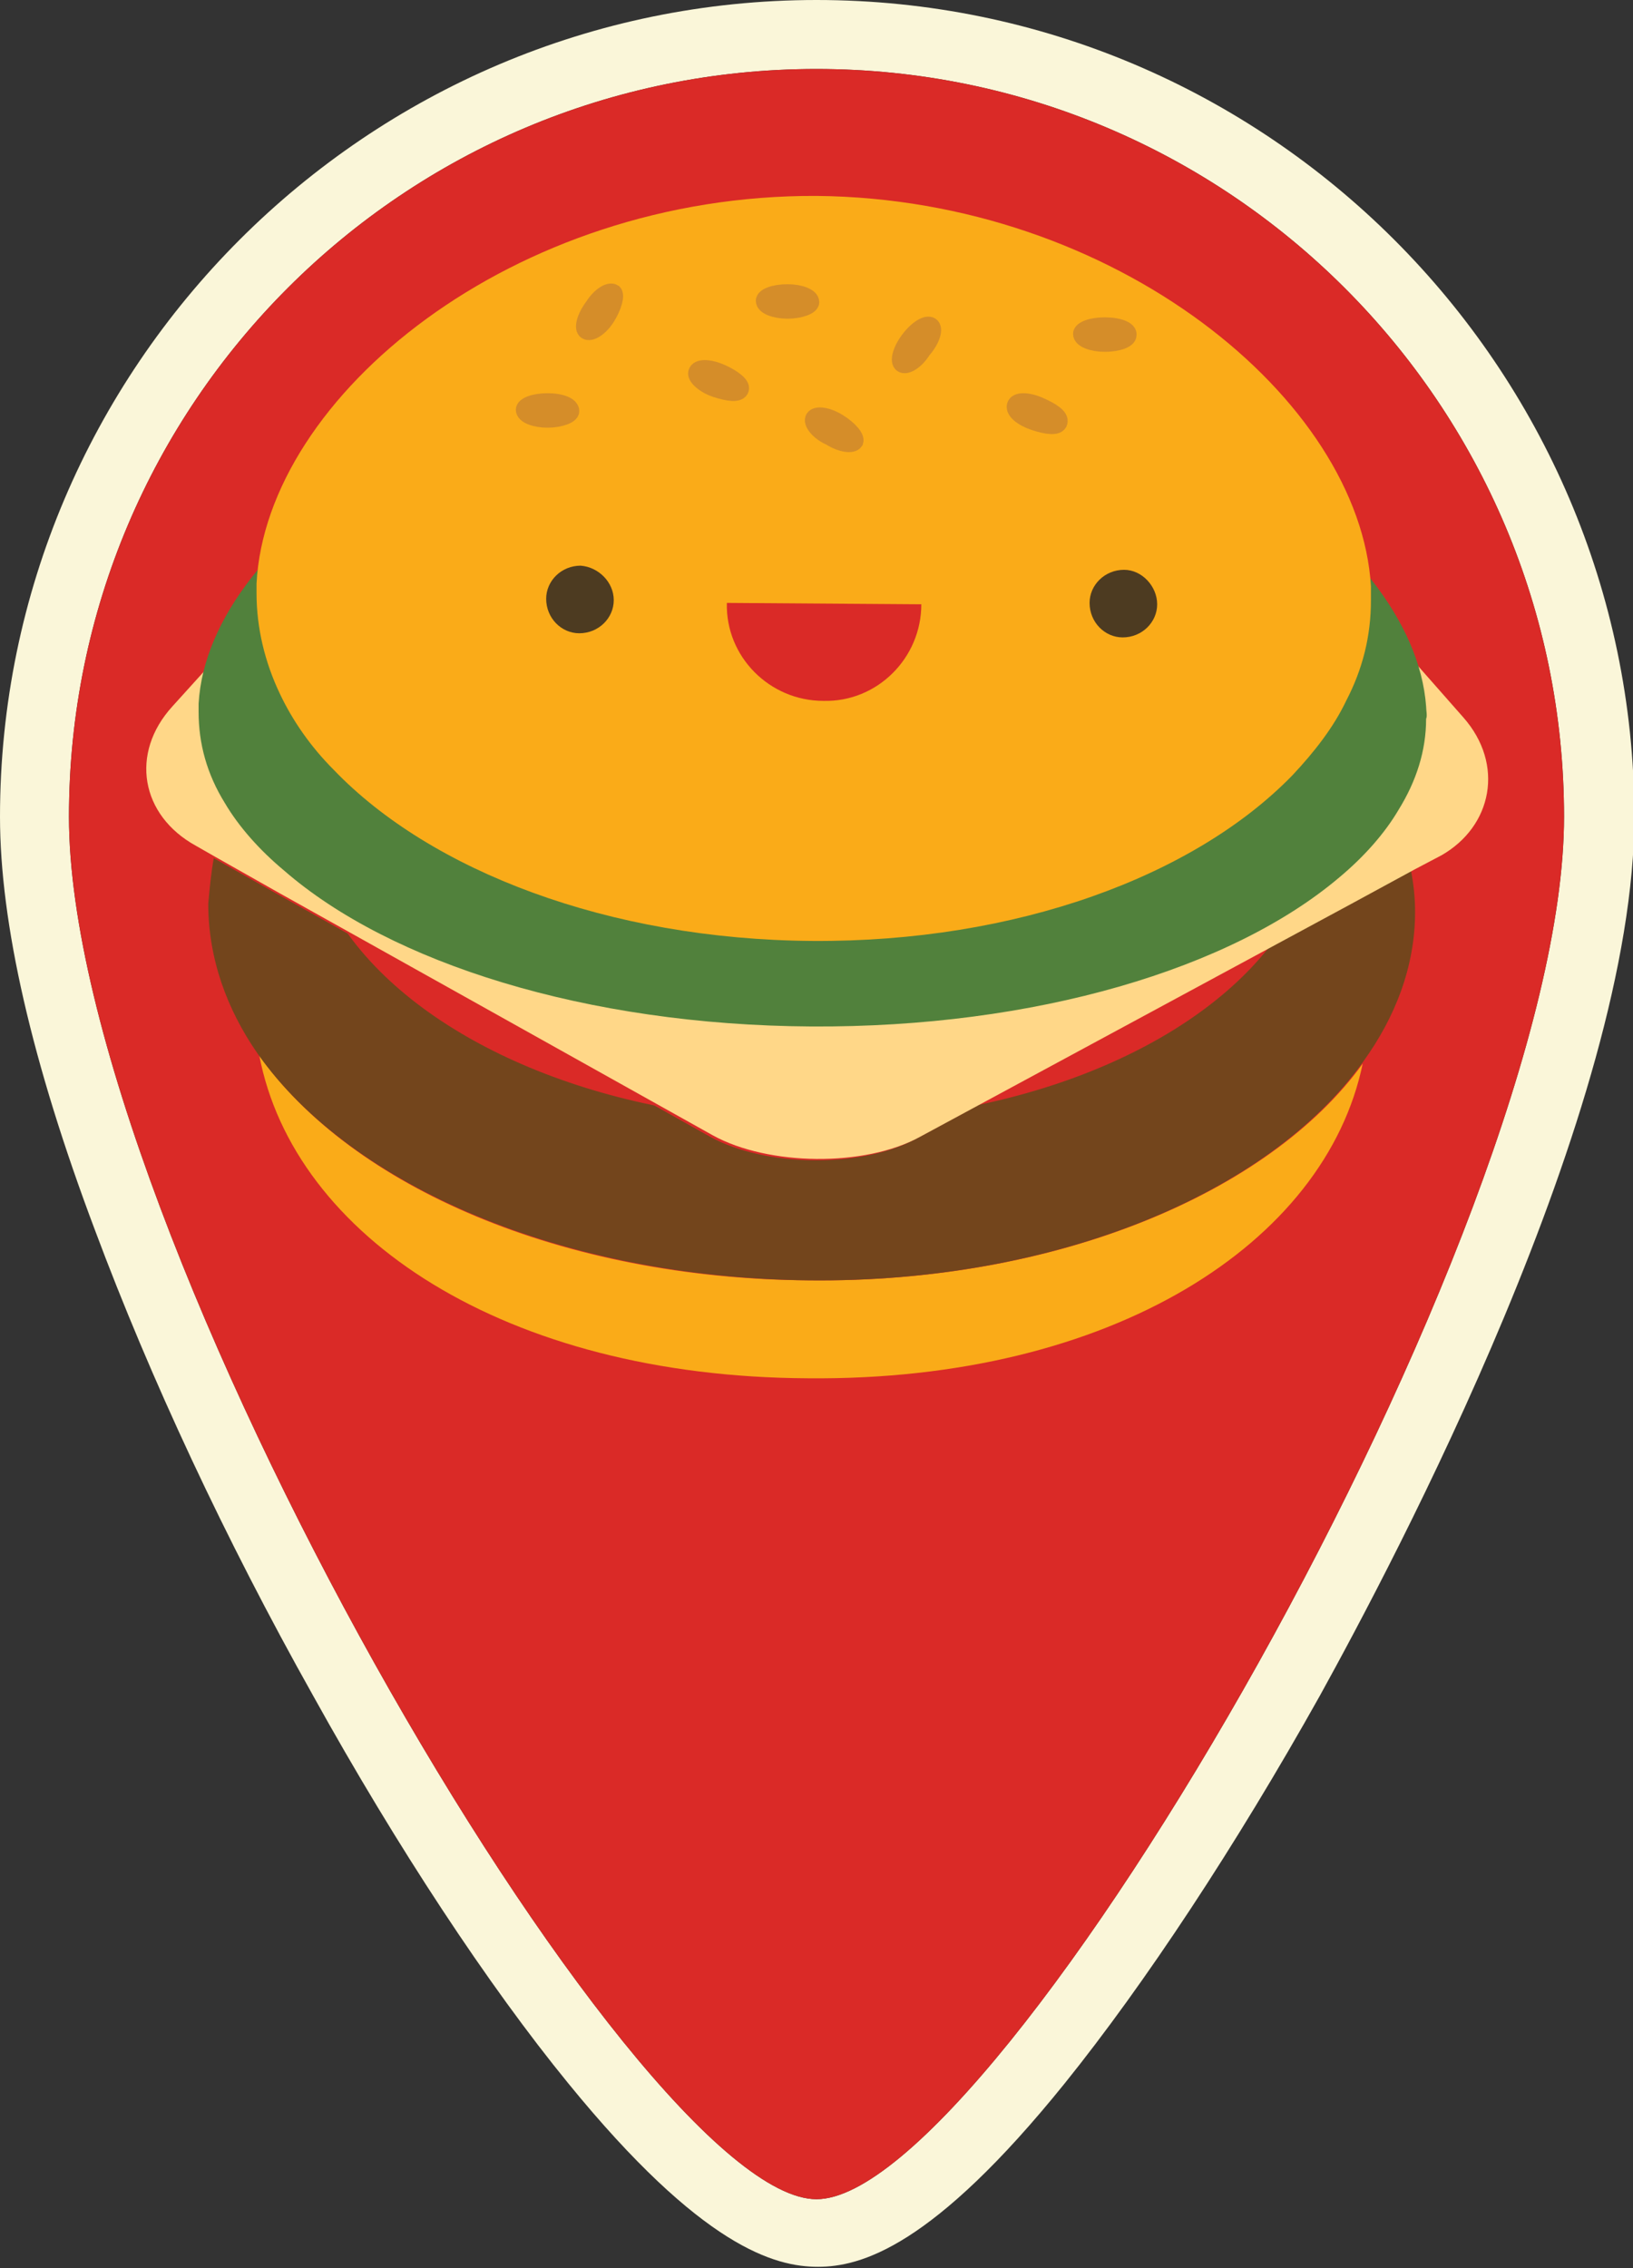 <?xml version="1.0" encoding="utf-8"?>
<!-- Generator: Adobe Illustrator 26.5.0, SVG Export Plug-In . SVG Version: 6.00 Build 0)  -->
<svg version="1.1" id="Layer_2_00000002377617275874939260000007017121846878466947_"
	 xmlns="http://www.w3.org/2000/svg" xmlns:xlink="http://www.w3.org/1999/xlink" x="0px" y="0px" viewBox="0 0 118.4 164.4"
	 style="enable-background:new 0 0 118.4 164.4;" xml:space="preserve">
<rect x="0" y="0" width="118.4" height="164.4" fill="#333333" stroke="none"/>
<style type="text/css">
	.st0{fill:#FAF6D9;}
	.st1{fill:#DA2A27;}
	.st2{fill:#FAAB18;}
	.st3{fill:#73451C;}
	.st4{fill:#DA2A27;stroke:#DA2A27;stroke-width:0.57;stroke-miterlimit:10;}
	.st5{fill:#FFD788;}
	.st6{fill:#51813C;}
	.st7{fill:#D58D29;stroke:#D58D29;stroke-width:1.2;stroke-miterlimit:10;}
	.st8{fill:#4D3B21;}
	.st9{display:none;}
	.st10{display:inline;fill:#FAF6D9;}
	.st11{display:inline;}
</style>
<g>
	<path class="st0" d="M59.2,5c29.9,0,54.2,24.3,54.2,54.2s-41,100.2-54.2,100.2S5,89.2,5,59.2S29.3,5,59.2,5 M59.2,0
		C26.6,0,0,26.6,0,59.2c0,7.7,2.3,17.8,6.9,30c4,10.7,9.4,22.3,15.8,33.7c6.1,11,12.7,21,18.5,28.1c9.7,11.9,15,13.3,18.1,13.3
		s8.3-1.4,17.9-13.3c5.8-7.2,12.4-17.2,18.5-28.1c5.3-9.6,22.8-42.5,22.8-63.8C118.4,26.6,91.9,0,59.2,0L59.2,0z"/>
	<path class="st1" d="M113.4,59.2c0,29.9-41,100.2-54.2,100.2S5,89.2,5,59.2S29.3,5,59.2,5S113.4,29.3,113.4,59.2z"/>
	<g>
		<path class="st2" d="M58.7,92.8C40.8,92.7,25.5,86,18.8,76.5c2.5,13.1,17.8,23.3,39.8,23.4c22,0.2,37.5-9.8,40.2-22.8
			C92,86.5,76.5,93,58.7,92.8L58.7,92.8z"/>
		<path class="st3" d="M102.3,63.1l-4.6,2.5L66.5,82.5c-4,2.2-11,2.1-15-0.1L20.1,64.8l-4.6-2.6c-0.2,1.1-0.3,2.2-0.4,3.3
			c0,3.9,1.3,7.6,3.6,10.9c6.7,9.5,22,16.2,39.9,16.4C76.5,93,92,86.5,98.8,77c2.4-3.3,3.8-7,3.8-10.9
			C102.6,65.1,102.5,64.1,102.3,63.1L102.3,63.1z"/>
		<path class="st4" d="M95.3,56l-3.8,2.1L65.3,72.3c-3.3,1.8-9.2,1.8-12.5-0.1L26.4,57.5l-3.8-2.1c-0.2,0.9-0.3,1.8-0.3,2.8
			c0,3.2,1.1,6.3,3,9.1c5.6,8,18.5,13.6,33.4,13.7s27.9-5.3,33.6-13.2c2-2.8,3.2-5.8,3.2-9.1C95.5,57.7,95.5,56.9,95.3,56L95.3,56z"
			/>
		<path class="st5" d="M106.1,52l-3.7-4.2c-0.8-0.9-1.8-1.8-2.9-2.6c0,0.3,0,0.7,0,1c0,2.5-0.7,5-1.8,7.3c-1,1.9-2.3,3.7-3.9,5.4
			c-7.1,7.2-20,12.1-34.8,11.9c-14.8-0.1-27.7-5.1-34.7-12.4c-1.6-1.7-2.9-3.5-3.9-5.5c-1.1-2.3-1.7-4.8-1.7-7.3c0-0.2,0-0.4,0-0.7
			c-0.9,0.7-1.8,1.4-2.4,2.1l-3.8,4.2c-3.1,3.4-2.3,7.9,1.7,10.1l1.4,0.8l4.6,2.6l31.5,17.6c4,2.2,11,2.3,15,0.1l31.3-16.9l4.6-2.5
			l1.9-1C108.2,59.9,109.1,55.4,106.1,52L106.1,52z"/>
		<path class="st6" d="M103.4,51.2c-0.9-12.2-20.3-25.5-44.3-25.6c-24.2-0.2-44,13.1-44.7,25.4c0,0.2,0,0.4,0,0.6
			c0,2.3,0.6,4.5,1.9,6.6c1,1.7,2.5,3.4,4.3,4.9c7.7,6.7,21.9,11.2,38.2,11.3s30.5-4.2,38.3-10.8c1.8-1.5,3.3-3.2,4.3-4.9
			c1.3-2.1,2-4.3,2-6.6C103.5,51.9,103.4,51.5,103.4,51.2z"/>
		<path class="st7" d="M39.7,31.8c-1,0-1.7,0.3-1.7,0.6c0,0.4,0.8,0.7,1.7,0.7s1.7-0.3,1.7-0.6S40.7,31.8,39.7,31.8L39.7,31.8z"/>
		<path class="st7" d="M60.8,33.3C60,32.8,59.2,32.7,59,33s0.3,1,1.2,1.4c0.8,0.5,1.6,0.6,1.8,0.3S61.6,33.8,60.8,33.3z"/>
		<path class="st7" d="M57.1,23.9c-1,0-1.7,0.3-1.7,0.6c0,0.4,0.8,0.7,1.7,0.7s1.7-0.3,1.7-0.6C58.8,24.2,58,23.9,57.1,23.9z"/>
		<path class="st7" d="M52.3,29.7c-0.9-0.4-1.7-0.4-1.8,0c-0.1,0.3,0.5,0.9,1.4,1.2s1.7,0.4,1.8,0C53.8,30.6,53.2,30,52.3,29.7z"/>
		<path class="st7" d="M44.5,23.9c-0.3-0.2-1,0.2-1.5,1c-0.6,0.8-0.8,1.6-0.5,1.8c0.3,0.2,1-0.2,1.5-1
			C44.5,24.9,44.7,24.1,44.5,23.9z"/>
		<path class="st7" d="M80.1,26.3c-1,0-1.7,0.3-1.7,0.6c0,0.4,0.8,0.7,1.7,0.7c1,0,1.7-0.3,1.7-0.6C81.9,26.6,81.1,26.3,80.1,26.3
			L80.1,26.3z"/>
		<path class="st7" d="M75.4,32.1c-0.9-0.4-1.7-0.4-1.8,0s0.5,0.9,1.4,1.2c0.9,0.3,1.7,0.4,1.8,0S76.3,32.4,75.4,32.1z"/>
		<path class="st7" d="M67.5,26.3c-0.3-0.2-1,0.2-1.6,1c-0.6,0.8-0.8,1.6-0.5,1.8c0.3,0.2,1-0.2,1.5-1
			C67.6,27.3,67.8,26.5,67.5,26.3L67.5,26.3z"/>
		<path class="st1" d="M66.8,46.5c0,3.9-3.2,7.1-7.1,7c-3.9,0-7.1-3.2-7-7.1"/>
		<path class="st8" d="M44.5,46.2c0,1.3-1.1,2.4-2.5,2.4c-1.3,0-2.4-1.1-2.4-2.5c0-1.3,1.1-2.4,2.5-2.4
			C43.4,43.7,44.5,44.9,44.5,46.2z"/>
		<path class="st8" d="M83.9,46.5c0,1.3-1.1,2.4-2.5,2.4c-1.3,0-2.4-1.1-2.4-2.5c0-1.3,1.1-2.4,2.5-2.4C82.8,44,83.9,45.1,83.9,46.5
			z"/>
		<path class="st2" d="M99.4,42.5C98.6,29,80.9,14.4,59.2,14.2c-22-0.1-39.9,14.5-40.6,28.1c0,0.2,0,0.4,0,0.7c0,2.5,0.6,5,1.7,7.3
			c0.9,1.9,2.2,3.8,3.9,5.5c7,7.3,19.9,12.3,34.7,12.4c14.8,0.1,27.7-4.7,34.8-12c1.6-1.7,3-3.5,3.9-5.4c1.2-2.3,1.8-4.7,1.8-7.3
			C99.4,43.2,99.4,42.8,99.4,42.5L99.4,42.5z"/>
		<path class="st7" d="M39.7,29.1c-1,0-1.7,0.3-1.7,0.6c0,0.4,0.8,0.7,1.7,0.7s1.7-0.3,1.7-0.6C41.4,29.4,40.7,29.1,39.7,29.1
			L39.7,29.1z"/>
		<path class="st7" d="M60.8,30.6C60,30.1,59.2,30,59,30.3c-0.2,0.3,0.3,1,1.2,1.4c0.8,0.5,1.6,0.6,1.8,0.3
			C62.1,31.7,61.6,31.1,60.8,30.6z"/>
		<path class="st7" d="M57.1,21.2c-1,0-1.7,0.3-1.7,0.6c0,0.4,0.8,0.7,1.7,0.7s1.7-0.3,1.7-0.6C58.8,21.5,58,21.2,57.1,21.2z"/>
		<path class="st7" d="M52.3,27c-0.9-0.4-1.7-0.4-1.8,0c-0.1,0.3,0.5,0.9,1.4,1.2s1.7,0.4,1.8,0C53.8,27.9,53.2,27.4,52.3,27z"/>
		<path class="st7" d="M44.5,21.2c-0.3-0.2-1,0.2-1.5,1c-0.6,0.8-0.8,1.6-0.5,1.8c0.3,0.2,1-0.2,1.5-1
			C44.5,22.2,44.7,21.4,44.5,21.2z"/>
		<path class="st7" d="M80.1,23.6c-1,0-1.7,0.3-1.7,0.6c0,0.4,0.8,0.7,1.7,0.7c1,0,1.7-0.3,1.7-0.6C81.9,23.9,81.1,23.6,80.1,23.6
			L80.1,23.6z"/>
		<path class="st7" d="M75.4,29.4c-0.9-0.4-1.7-0.4-1.8,0s0.5,0.9,1.4,1.2s1.7,0.4,1.8,0S76.3,29.8,75.4,29.4z"/>
		<path class="st7" d="M67.5,23.6c-0.3-0.2-1,0.2-1.6,1c-0.6,0.8-0.8,1.6-0.5,1.8c0.3,0.2,1-0.2,1.5-1
			C67.6,24.6,67.8,23.8,67.5,23.6L67.5,23.6z"/>
		<path class="st1" d="M66.8,43.8c0,3.9-3.2,7.1-7.1,7c-3.9,0-7.1-3.2-7-7.1"/>
		<path class="st8" d="M44.5,43.5c0,1.3-1.1,2.4-2.5,2.4c-1.3,0-2.4-1.1-2.4-2.5c0-1.3,1.1-2.4,2.5-2.4
			C43.4,41.1,44.5,42.2,44.5,43.5z"/>
		<path class="st8" d="M83.9,43.8c0,1.3-1.1,2.4-2.5,2.4c-1.3,0-2.4-1.1-2.4-2.5c0-1.3,1.1-2.4,2.5-2.4
			C82.8,41.3,83.9,42.5,83.9,43.8z"/>
	</g>
	<g class="st9">
		<path class="st10" d="M113.4,93.4c-0.4-2.9-2.7-4.9-5.7-4.9c-0.3,0-0.6,0-0.9,0.1c-1,0.1-2,0.5-2.7,0.9c-0.5-0.2-1.1-0.3-1.7-0.3
			c-0.2,0-0.5,0-0.8,0.1l-2.1,0.3c-1.3,0.2-2.4,0.8-3.2,1.8c-1.1-0.7-2.5-1-4-1c-0.5,0-1,0-1.6,0.1c-2.5,0.3-4.6,1.5-6.2,3.3
			c-0.1-0.1-0.1-0.1-0.1-0.2c-0.8-0.9-2.1-1.4-3.3-1.4c-0.2,0-0.4,0-0.6,0l-2.1,0.3c-0.8,0.1-1.5,0.4-2.1,0.8
			c-0.5-0.1-1-0.2-1.6-0.2c-0.3,0-0.6,0-0.9,0.1c-2.1,0.3-4,1.1-5.5,2.4c-1-0.8-2.2-1.2-3.6-1.2c-0.3,0-0.6,0-0.9,0.1
			c-1,0.1-2,0.5-2.7,0.9c-0.5-0.2-1.1-0.3-1.7-0.3c-0.2,0-0.5,0-0.8,0.1l-2.1,0.3c-1.4,0.2-2.6,0.9-3.4,2c-0.8-0.7-1.9-1.1-3-1.1
			c-0.2,0-0.4,0-0.6,0l-2.1,0.3c-1.4,0.2-2.6,1-3.5,2.1c-0.8-0.7-1.9-1.2-3-1.2c-0.2,0-0.4,0-0.6,0l-2.1,0.3c-0.7,0.1-1.4,0.3-2,0.7
			c0-0.1,0-0.1,0-0.2c-0.5-3.5-3.4-7.6-10.1-7.6c-0.8,0-1.5,0.1-2.4,0.2c-3.5,0.5-7.1,2.2-9.8,4.8c-3.1,2.9-4.6,6.4-4.1,9.7
			c0.5,3.5,2.7,5.7,6.1,5.9l-0.7,8.5c-0.1,1.3,0.3,2.6,1.2,3.5c0.9,0.9,2.1,1.4,3.4,1.4c0.2,0,0.4,0,0.6,0l2.1-0.3
			c0.7-0.1,1.4-0.4,2-0.8c0.4,0.2,0.8,0.3,1.2,0.4c-0.2,0.2-0.4,0.4-0.6,0.6c-3,2.9-4.6,6.4-4.1,9.7c0.5,3.5,2.7,5.7,6.1,5.9
			l-0.7,8.5c-0.1,1.3,0.3,2.6,1.2,3.5c0.9,0.9,2.1,1.4,3.4,1.4c0.2,0,0.4,0,0.6,0l2.1-0.3c2.4-0.3,4.3-2.4,4.5-4.8l0.5-6.2
			c1.1-0.4,2.1-0.8,3.1-1.4c0,0.7,0.1,1.5,0.2,2.3c0.9,6.6,4.9,8,8.1,8c0.6,0,1.2,0,1.8-0.1c2.3-0.3,4.7-1.6,6.5-4
			c1.3,1.3,3.1,2.1,5.3,2.1c0.5,0,1,0,1.5-0.1c1-0.1,1.9-0.5,2.8-1.1c0.6,0.3,1.3,0.4,1.9,0.4c0.2,0,0.4,0,0.6,0l2.1-0.3
			c1.9-0.2,3.5-1.6,4.2-3.3c1.3,1.3,3.1,2,5.2,2c0.5,0,1,0,1.5-0.1c1.2-0.2,2.3-0.7,3.4-1.4c0.8,0.4,1.7,0.6,2.7,0.6
			c0.4,0,0.7,0,1.1-0.1c3.3-0.4,5.4-2.6,6.1-6.3c0.1-0.2,0.1-0.5,0.1-0.7c0-1.4-0.9-2.7-2.2-3.2l0.5-6.9c1.3-0.7,2.2-2,2.3-3.4
			c0.1-1-0.3-2-1-2.8c-0.2-0.2-0.5-0.5-0.8-0.7c0.1-0.8,0.1-1.1,0.1-1.1c0.1-1.3-0.3-2.5-1.1-3.4c0,0,0,0-0.1-0.1
			c0.6-1.2,1.1-2.3,1.5-3.5c0.7,0.4,1.6,0.7,2.4,0.7c0.2,0,0.4,0,0.6,0l2.1-0.3c2.4-0.3,4.3-2.4,4.5-4.8l0.7-8.9
			c0.4,0.1,0.8,0.1,1.2,0.1c0.2,0,0.5,0,0.7-0.1c1.8-0.2,3.3-1.2,4.2-2.7C113.3,96.4,113.6,94.9,113.4,93.4L113.4,93.4z"/>
		<g class="st11">
			<g>
				<path class="st2" d="M26,127.9c-0.1-0.8,0.4-1.6,1.2-1.8c0,0,1.9-0.5,4.3-0.8c3-0.4,5.3,0,6.8,1.1c1.4,0.9,2.4,2.5,2.7,4.6
					c0.3,2.1-0.1,3.9-1.1,5.2c-1.4,1.9-5.4,3.1-5.4,3.1c-0.8,0.2-1.8,0.5-2.3,0.5s-1.5,0.7-1.4,1.5l0.9,6.5c0.1,0.8-0.5,1.5-1.2,1.6
					l-0.1,0c-0.8,0.1-1.5-0.5-1.6-1.2L26,127.9L26,127.9z M30.1,135.8c0.1,0.8,0.5,1.5,1,1.5s2.4-0.4,3.1-0.7c0,0,4.3-1.9,3.9-5.2
					c-0.4-3.1-2.8-4.3-6.1-3.8c-1.3,0.2-1.4,0.2-1.4,0.2c-0.8,0.2-1.3,1.1-1.2,1.9L30.1,135.8L30.1,135.8z"/>
				<path class="st2" d="M60.4,136.6c0.8,6.2-3.1,9.5-7.2,10c-4.5,0.6-8.5-2.2-9.2-7.6c-0.8-5.6,2.5-9.4,7.1-10
					C56,128.4,59.7,131.5,60.4,136.6z M47.1,138.6c0.5,3.7,3,6.2,6,5.8c2.9-0.4,4.7-3.4,4.2-7.2c-0.4-2.8-2.3-6.3-5.9-5.8
					S46.7,135.4,47.1,138.6L47.1,138.6z"/>
				<path class="st2" d="M65.9,122.7c0.2,1-0.5,2-1.7,2.1c-1.1,0.1-2-0.6-2.1-1.6c-0.1-1.1,0.5-2,1.7-2.2
					C65,120.9,65.8,121.6,65.9,122.7z M66.9,144.4c-0.8,0.1-1.5-0.5-1.6-1.2l-1.9-13.9c-0.1-0.8,0.5-1.5,1.2-1.6l0.2,0
					c0.8-0.1,1.5,0.5,1.6,1.2l1.9,13.9c0.1,0.8-0.5,1.5-1.2,1.6L66.9,144.4z"/>
				<path class="st2" d="M72.1,132.8c-0.1-0.8-0.3-2.1-0.4-2.9c0,0-0.1-0.9-0.3-1.7s0.3-1.5,1.1-1.6s1.5,0.4,1.6,1.2
					s0.3,1.4,0.3,1.4s0.4-0.6,0.8-1.2c0,0,1.5-2.3,4.3-2.7c2.3-0.3,6.1,5.2,6.1,5.2c0.4,0.7,0.9,1.9,1,2.6l0.9,7.1
					c0.1,0.8-0.5,1.5-1.2,1.6l-0.2,0c-0.8,0.1-1.5-0.5-1.6-1.2l-0.9-6.8c-0.1-0.8-0.4-2.1-0.7-2.8c0,0-1.2-3.4-4.1-3.1
					c-2,0.3-3,2.4-3,2.4c-0.3,0.7-0.7,1.5-0.7,1.8s0.1,1.6,0.2,2.4l1,7.2c0.1,0.8-0.5,1.5-1.2,1.6l-0.2,0c-0.8,0.1-1.5-0.5-1.6-1.2
					L72.1,132.8L72.1,132.8z"/>
				<path class="st2" d="M92.1,119.5c0.7-0.3,1.4,0.1,1.5,0.9l0.3,1.9c0.1,0.8,0.8,1.4,1.6,1.2l1.5-0.2c0.8-0.1,1.5,0.3,1.6,1
					s-0.5,1.2-1.3,1.3l-1.5,0.2c-0.8,0.1-1.4,0.8-1.2,1.6l0.8,6.2c0.1,0.8,0.4,2.1,0.6,2.8c0,0,0.6,1.8,2.3,1.6l0.8-0.1
					c0.5-0.2,1,0.2,1.2,0.8s-0.4,1.4-1.1,1.7c0,0-0.1,0.1-1.3,0.2c-1.4,0.2-2.6-0.1-3.5-0.8c-1-0.8-1.4-2.8-1.4-2.8
					c-0.2-0.8-0.4-2.1-0.5-2.9l-0.8-6.3c-0.1-0.8-0.8-1.4-1.5-1.3s-1.4-0.3-1.5-1s0.4-1.2,1.2-1.3s1.2-0.8,1.1-1.6l-0.2-1.1
					c-0.1-0.8,0.4-1.7,1.2-2L92.1,119.5L92.1,119.5z"/>
			</g>
			<g>
				<path class="st1" d="M14.8,100c-0.1-0.8,0.4-1.6,1.2-1.8c0,0,1.9-0.5,4-0.8c3-0.4,5-0.1,6.6,0.8c1.3,0.7,2.2,2,2.5,3.9
					c0.3,2.2-2.2,4.7-2.2,4.7c-0.6,0.6-1,1-1,1s0.6,0.2,1.4,0.5c0,0,3.8,1.3,4.2,4.8c0.3,2-0.3,3.6-1.4,4.9c-1.4,1.7-4,2.8-7.8,3.3
					c-2.1,0.3-3.3,0.3-3.3,0.3c-0.8,0-1.5-0.6-1.6-1.4L14.8,100L14.8,100z M18.8,106.2c0.1,0.8,0.8,1.4,1.6,1.3s2-0.5,2.7-0.8
					c0,0,3.5-1.7,3.2-4c-0.4-2.7-2.6-3.5-5.6-3.1l-1.4,0.2c-0.7,0.2-1.2,1-1.1,1.8L18.8,106.2L18.8,106.2z M20.2,117.4
					c0.1,0.8,0.5,1.4,0.9,1.4s2.4-0.4,3.2-0.6c0,0,4.5-1.5,4-4.9c-0.4-3.2-5.2-3.6-5.2-3.6c-0.8-0.1-2,0-2.7,0.1s-1.2,0.8-1,1.6
					L20.2,117.4L20.2,117.4z"/>
				<path class="st1" d="M49.6,111.2c0.1,0.8,0.3,2.1,0.4,2.9c0,0,0.1,0.9,0.3,1.7s-0.3,1.5-1.1,1.6s-1.5-0.4-1.6-1.2
					s-0.3-1.4-0.3-1.3s-0.4,0.6-0.8,1.2c0,0-1.4,2.2-4.4,2.6c-2.6,0.3-6-5.3-6-5.3c-0.4-0.7-0.8-1.9-0.9-2.7l-0.9-6.9
					c-0.1-0.8,0.5-1.5,1.2-1.6l0.2,0c0.8-0.1,1.5,0.5,1.6,1.2l0.8,6.4c0.1,0.8,0.4,2.1,0.6,2.8c0,0,1.2,3.8,4,3.4c2-0.3,3-2,3-2
					c0.4-0.7,0.7-1.5,0.8-1.8s-0.1-1.7-0.2-2.5l-1-7.4c-0.1-0.8,0.5-1.5,1.2-1.6l0.2,0c0.8-0.1,1.5,0.5,1.6,1.2L49.6,111.2
					L49.6,111.2z"/>
				<path class="st1" d="M54.2,106.4c-0.1-0.8-0.3-2.1-0.4-2.9l-0.4-2.3c-0.1-0.8,0.3-1.5,1.1-1.6s1.4,0.5,1.6,1.3l0.1,0.4
					c0.1,0.8,0.3,1.4,0.3,1.4s0.4-0.6,0.8-1.3l2.2-2.3c0.7-0.4,1.4-0.7,1.6-0.7s0.7,0.7,0.8,1.4s0,1.4-0.1,1.4s-1.3,0.4-2,0.8
					c0,0-2.2,1.4-2.3,3.7v0.4c0,0.6,0.1,1.7,0.2,2.5l0.8,6.1c0.1,0.8-0.5,1.5-1.2,1.6l-0.1,0c-0.8,0.1-1.5-0.5-1.6-1.2L54.2,106.4
					L54.2,106.4z"/>
				<path class="st1" d="M77.4,96.5c0.7-0.1,1.4,0.4,1.4,1.1s0.5,4,0.6,4.8l0.9,6.8c0.1,0.8,0.2,2.1,0.2,2.9c0,0,0.1,4.8-1.4,6.5
					c-1.4,1.7-3.7,2.5-5.8,2.8c-2,0.3-4.3-0.3-4.3-0.3c-0.8-0.2-1.3-0.9-1.2-1.6s0.8-1,1.6-0.8c0,0,1.6,0.5,3.7,0.2
					c3.1-0.4,4.3-5.2,4.3-5.2c0.2-0.8,0.3-1.8,0.2-2.3s-0.1-0.9-0.2-0.9s-0.4,0.5-0.9,1.2c0,0-1.5,2-4.1,2.3
					c-4.2,0.6-7.6-2.6-8.2-7.2c-0.8-5.7,2.5-9.4,6.4-9.9c2.9-0.4,4.6,1.2,4.6,1.2c0.6,0.6,1.1,1,1.1,1s0-0.6-0.1-1.3
					S76.7,96.6,77.4,96.5L77.4,96.5z M76.7,104.8c-0.1-0.8-0.2-1.7-0.3-1.9s-0.7-1.4-1.2-2c0,0-1.5-1.8-3.8-1.5
					c-2.9,0.4-4.7,3.1-4.1,7c0.4,3.3,2.5,5.8,5.8,5.4c1.9-0.2,3.1-2.4,3.1-2.4c0.4-0.7,0.7-1.5,0.8-1.8s-0.1-1.7-0.2-2.5L76.7,104.8
					L76.7,104.8z"/>
				<path class="st1" d="M88.1,104.2c-0.8,0.1-1.1,0.8-0.7,1.4c0,0,2.7,4.2,5.8,3.8c2.2-0.3,3.2-0.8,3.2-0.8
					c0.7-0.4,1.5-0.2,1.7,0.4s-0.2,1.4-0.9,1.7c0,0-1.5,0.8-4.2,1.1c-5.2,0.7-8.7-2.3-9.4-7.4c-0.7-5.1,1.8-9.4,6.7-10.1
					c5.5-0.7,7.5,5.6,7.5,5.6c0.2,0.8,0.5,1.6,0.5,1.9s-0.6,1-1.4,1.1L88.1,104.2L88.1,104.2z M93.8,101.2c0.8-0.1,1.3-0.8,1-1.6
					c0,0-1-3.4-4.5-3c-3.1,0.4-3.8,4.2-3.8,4.2c-0.1,0.8,0.4,1.3,1.2,1.2L93.8,101.2L93.8,101.2z"/>
				<path class="st1" d="M102,100c-0.1-0.8-0.3-2.1-0.4-2.9l-0.4-2.3c-0.1-0.8,0.3-1.5,1.1-1.6s1.4,0.5,1.6,1.3l0.1,0.4
					c0.1,0.8,0.3,1.4,0.3,1.4s0.4-0.6,0.8-1.3l2.2-2.3c0.7-0.4,1.4-0.7,1.6-0.7s0.7,0.7,0.8,1.4s0.1,1.4-0.1,1.4s-1.3,0.4-2,0.8
					c0,0-2.2,1.4-2.3,3.7v0.4c0,0.6,0.1,1.7,0.2,2.5l0.8,6.1c0.1,0.8-0.5,1.5-1.2,1.6l-0.1,0c-0.8,0.1-1.5-0.5-1.6-1.2L102,100
					L102,100z"/>
			</g>
		</g>
	</g>
</g>
</svg>
